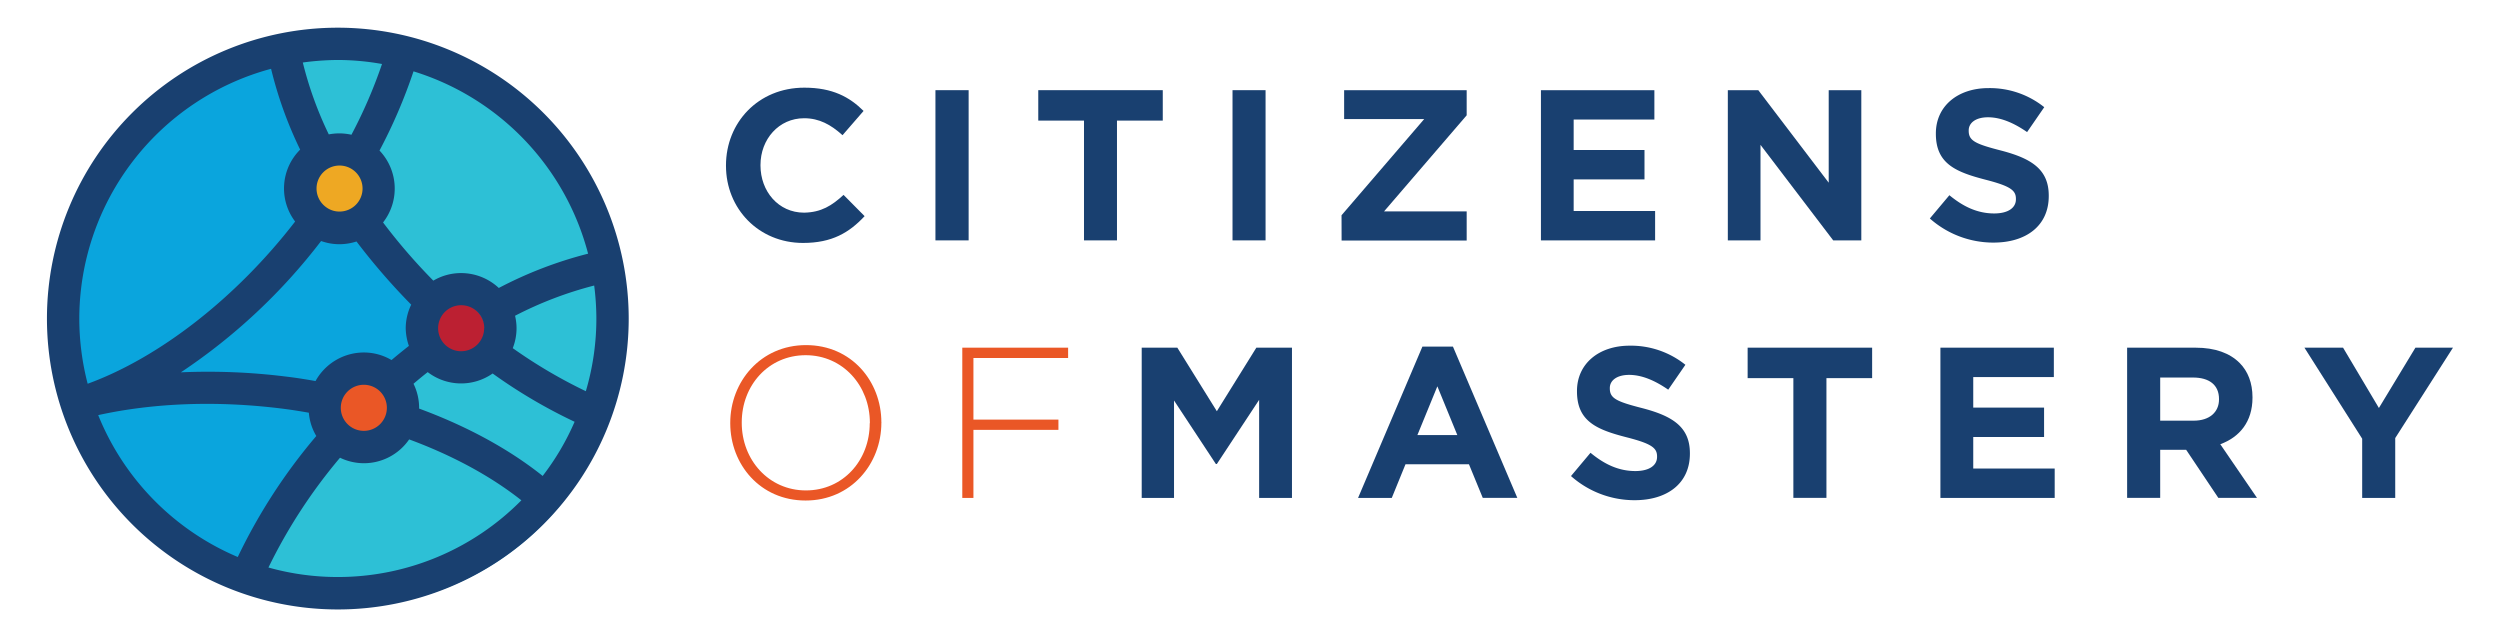 <svg id="Layer_1" data-name="Layer 1" xmlns="http://www.w3.org/2000/svg" viewBox="0 0 859.46 218.99"><defs><style>.cls-1{fill:#194070;}.cls-2{fill:#ea5726;}.cls-3{fill:#0aa5dd;}.cls-4{fill:#2dc0d6;}.cls-5{fill:#eea823;}.cls-6{fill:#bc2032;}</style></defs><title>com_web_elements</title><path class="cls-1" d="M249.58,57v-.15c0-14.68,11.06-26.71,26.93-26.71,9.74,0,15.57,3.24,20.37,8l-7.24,8.34c-4-3.62-8-5.83-13.2-5.83-8.71,0-15,7.23-15,16.08v.15c0,8.86,6.12,16.23,15,16.23C282.34,73,286,70.68,290,67l7.24,7.31C291.93,80,286,83.52,276.07,83.52,260.87,83.52,249.58,71.79,249.58,57Z"/><path class="cls-1" d="M321.59,31H333V82.64H321.59Z"/><path class="cls-1" d="M372.66,41.46H356.94V31h42.8V41.46H384V82.64H372.66Z"/><path class="cls-1" d="M423.72,31h11.36V82.64H423.72Z"/><path class="cls-1" d="M461.2,74l28.41-33.06H462.09V31h42.13v8.64L475.81,72.68h28.41v10h-43Z"/><path class="cls-1" d="M529.75,31h39V41.09H541V51.57h24.35V61.68H541V72.53h28V82.64H529.75Z"/><path class="cls-1" d="M594,31h10.47l24.21,31.81V31h11.21V82.64h-9.66l-25-32.84V82.64H594Z"/><path class="cls-1" d="M663.45,75.11l6.72-8c4.65,3.83,9.52,6.27,15.42,6.27,4.65,0,7.45-1.85,7.45-4.87v-.15c0-2.88-1.77-4.35-10.4-6.57C672.23,59.1,665.52,56.22,665.52,46v-.15c0-9.37,7.53-15.56,18.08-15.56a29.93,29.93,0,0,1,19.18,6.56l-5.9,8.56c-4.57-3.17-9.08-5.09-13.43-5.09s-6.64,2-6.64,4.5v.15c0,3.39,2.21,4.5,11.14,6.79,10.48,2.73,16.38,6.49,16.38,15.49v.15c0,10.26-7.82,16-19,16A32.86,32.86,0,0,1,663.45,75.11Z"/><path class="cls-2" d="M251.05,145.5v-.14c0-14.1,10.41-26.72,26.05-26.72S303,131.11,303,145.21c.07.07.07.07,0,.15,0,14.09-10.4,26.71-26.05,26.71S251.05,159.6,251.05,145.5Zm48,0v-.14c0-12.77-9.3-23.25-22.07-23.25S255,132.44,255,145.21v.15c0,12.76,9.29,23.24,22.06,23.24S299,158.27,299,145.5Z"/><path class="cls-2" d="M330.82,119.53H367.2v3.54H334.65v21.18h29.22v3.54H334.65v23.39h-3.83Z"/><path class="cls-1" d="M392.5,119.53h12.25l13.58,21.84,13.58-21.84h12.25v51.65H432.87V137.46l-14.54,22.06H418l-14.39-21.84v33.5H392.5Z"/><path class="cls-1" d="M489,119.16H499.5l22.13,52H509.75L505,159.6H483.19l-4.72,11.58H466.88Zm12,30.4-6.86-16.75-6.86,16.75Z"/><path class="cls-1" d="M540.08,163.66l6.71-8c4.65,3.84,9.52,6.28,15.43,6.28,4.64,0,7.45-1.85,7.45-4.87v-.15c0-2.88-1.77-4.36-10.41-6.57-10.4-2.66-17.12-5.53-17.12-15.79v-.15c0-9.37,7.53-15.57,18.08-15.57a29.89,29.89,0,0,1,19.19,6.57l-5.9,8.56c-4.58-3.17-9.08-5.09-13.43-5.09s-6.65,2-6.65,4.5v.15c0,3.39,2.22,4.5,11.15,6.78,10.48,2.73,16.38,6.5,16.38,15.5v.15c0,10.26-7.82,16-19,16A32.88,32.88,0,0,1,540.08,163.66Z"/><path class="cls-1" d="M616.53,130H600.81V119.53h42.8V130H627.9v41.17H616.53Z"/><path class="cls-1" d="M667.08,119.53h39v10.11H678.37v10.48h24.35v10.11H678.37v10.84h28v10.11H667.08Z"/><path class="cls-1" d="M731.27,119.53h23.62c6.56,0,11.65,1.84,15.05,5.24,2.88,2.88,4.43,6.93,4.43,11.8v.15c0,8.34-4.5,13.58-11.07,16l12.62,18.45H762.63l-11.06-16.53h-8.93v16.53H731.27Zm22.88,25.09c5.53,0,8.71-3,8.71-7.31v-.14c0-4.87-3.4-7.38-8.93-7.38H742.64v14.83Z"/><path class="cls-1" d="M812.08,150.82l-19.85-31.29h13.28l12.32,20.73,12.55-20.73h12.91L823.44,150.6v20.58H812.08Z"/><g id="_Group_" data-name="&lt;Group&gt;"><circle id="_Path_" data-name="&lt;Path&gt;" class="cls-3" cx="118.3" cy="112.44" r="96.27"/><path id="_Path_2" data-name="&lt;Path&gt;" class="cls-4" d="M95.89,18.3l14.82,35.4,21.53,33,24.94,27.12-24.46,17.37-20.09,21.05L85.36,194.33s7.66,6.22,9.09,6.7,32.05,4.31,32.05,4.31l28.7-9.57,29.66-22,16.26-21.52,10-35.4-2.39-31.57-11-24.88-21-23.91s-25.36-14.83-27.27-15.31S123.63,15,121.72,15s-20.57,2.39-20.57,2.39Z"/><circle id="_Path_3" data-name="&lt;Path&gt;" class="cls-5" cx="116.44" cy="65.69" r="9.72"/><circle id="_Path_4" data-name="&lt;Path&gt;" class="cls-6" cx="157.18" cy="113.82" r="9.72"/><circle id="_Path_5" data-name="&lt;Path&gt;" class="cls-2" cx="123.85" cy="139.74" r="9.72"/><g id="_Group_2" data-name="&lt;Group&gt;"><path id="_Compound_Path_" data-name="&lt;Compound Path&gt;" class="cls-1" d="M116.14,9.52a100,100,0,1,0,100,100A100.06,100.06,0,0,0,116.14,9.52Zm86,77.7A140.19,140.19,0,0,0,171.48,99a19,19,0,0,0-12.95-5.12,18.73,18.73,0,0,0-9.56,2.6,199.66,199.66,0,0,1-17.28-20,18.94,18.94,0,0,0-1.22-24.72,180.22,180.22,0,0,0,11.69-27.23A89.22,89.22,0,0,1,202.18,87.22Zm-35.7,25.62a7.91,7.91,0,1,1-7.91-7.91A7.91,7.91,0,0,1,166.48,112.84Zm-25.9,6.1c-2,1.58-4,3.19-5.94,4.84a18.72,18.72,0,0,0-9.56-2.6A19,19,0,0,0,108.47,131c-3.39-.6-6.77-1.15-10.16-1.54A216.26,216.26,0,0,0,62.18,128a200.57,200.57,0,0,0,48.21-45.14c-.07.08-.11.16,0,0a18.7,18.7,0,0,0,6.26,1.1,19.55,19.55,0,0,0,5.91-.94,224.8,224.8,0,0,0,18.81,21.72,18.6,18.6,0,0,0-1.89,8.23A19.59,19.59,0,0,0,140.58,118.94ZM133,140.2a7.92,7.92,0,1,1-7.91-7.92A7.92,7.92,0,0,1,133,140.2ZM108.82,64.82a7.91,7.91,0,1,1,7.91,7.91,7.67,7.67,0,0,1-4.6-1.49A7.92,7.92,0,0,1,108.82,64.82Zm7.32-44.2A87.13,87.13,0,0,1,131.33,22a166.51,166.51,0,0,1-10.51,24.32,20.34,20.34,0,0,0-4.09-.47,19.83,19.83,0,0,0-3.7.35,126,126,0,0,1-8.93-24.71A91.74,91.74,0,0,1,116.14,20.62ZM27.26,109.49A89.05,89.05,0,0,1,93.19,23.65a137.47,137.47,0,0,0,10,27.79,18.83,18.83,0,0,0-1.73,24.72c.08-.12.16-.2,0,0s-.08.11,0,0C81.07,102.57,54.62,123,30.14,131.93A89.61,89.61,0,0,1,27.26,109.49Zm6.5,33.22c19.36-4.25,41.05-5,63.17-2.24,3.11.39,6.18.87,9.25,1.42a18.41,18.41,0,0,0,2.56,8,192.4,192.4,0,0,0-27,41.6A89.23,89.23,0,0,1,33.76,142.71Zm82.38,55.66a88.1,88.1,0,0,1-23.85-3.27,181.85,181.85,0,0,1,24.6-37.74,19.09,19.09,0,0,0,8.19,1.89,18.89,18.89,0,0,0,15.58-8.19c14.92,5.51,28.07,12.63,38.58,20.94A88.66,88.66,0,0,1,116.14,198.37Zm70.42-34.75c-11.58-9.25-26.1-17.13-42.47-23.15v-.27a18.9,18.9,0,0,0-1.93-8.27c1.61-1.38,3.23-2.72,4.88-4a18.89,18.89,0,0,0,22.32.47A179.35,179.35,0,0,0,197.54,145,86.81,86.81,0,0,1,186.56,163.62Zm-10.28-43.93a18.88,18.88,0,0,0,1.3-6.85,19.07,19.07,0,0,0-.51-4.29,128.68,128.68,0,0,1,27.2-10.39,89.83,89.83,0,0,1,.75,11.33,87.71,87.71,0,0,1-3.62,25A171.73,171.73,0,0,1,176.28,119.69Z"/></g></g></svg>
